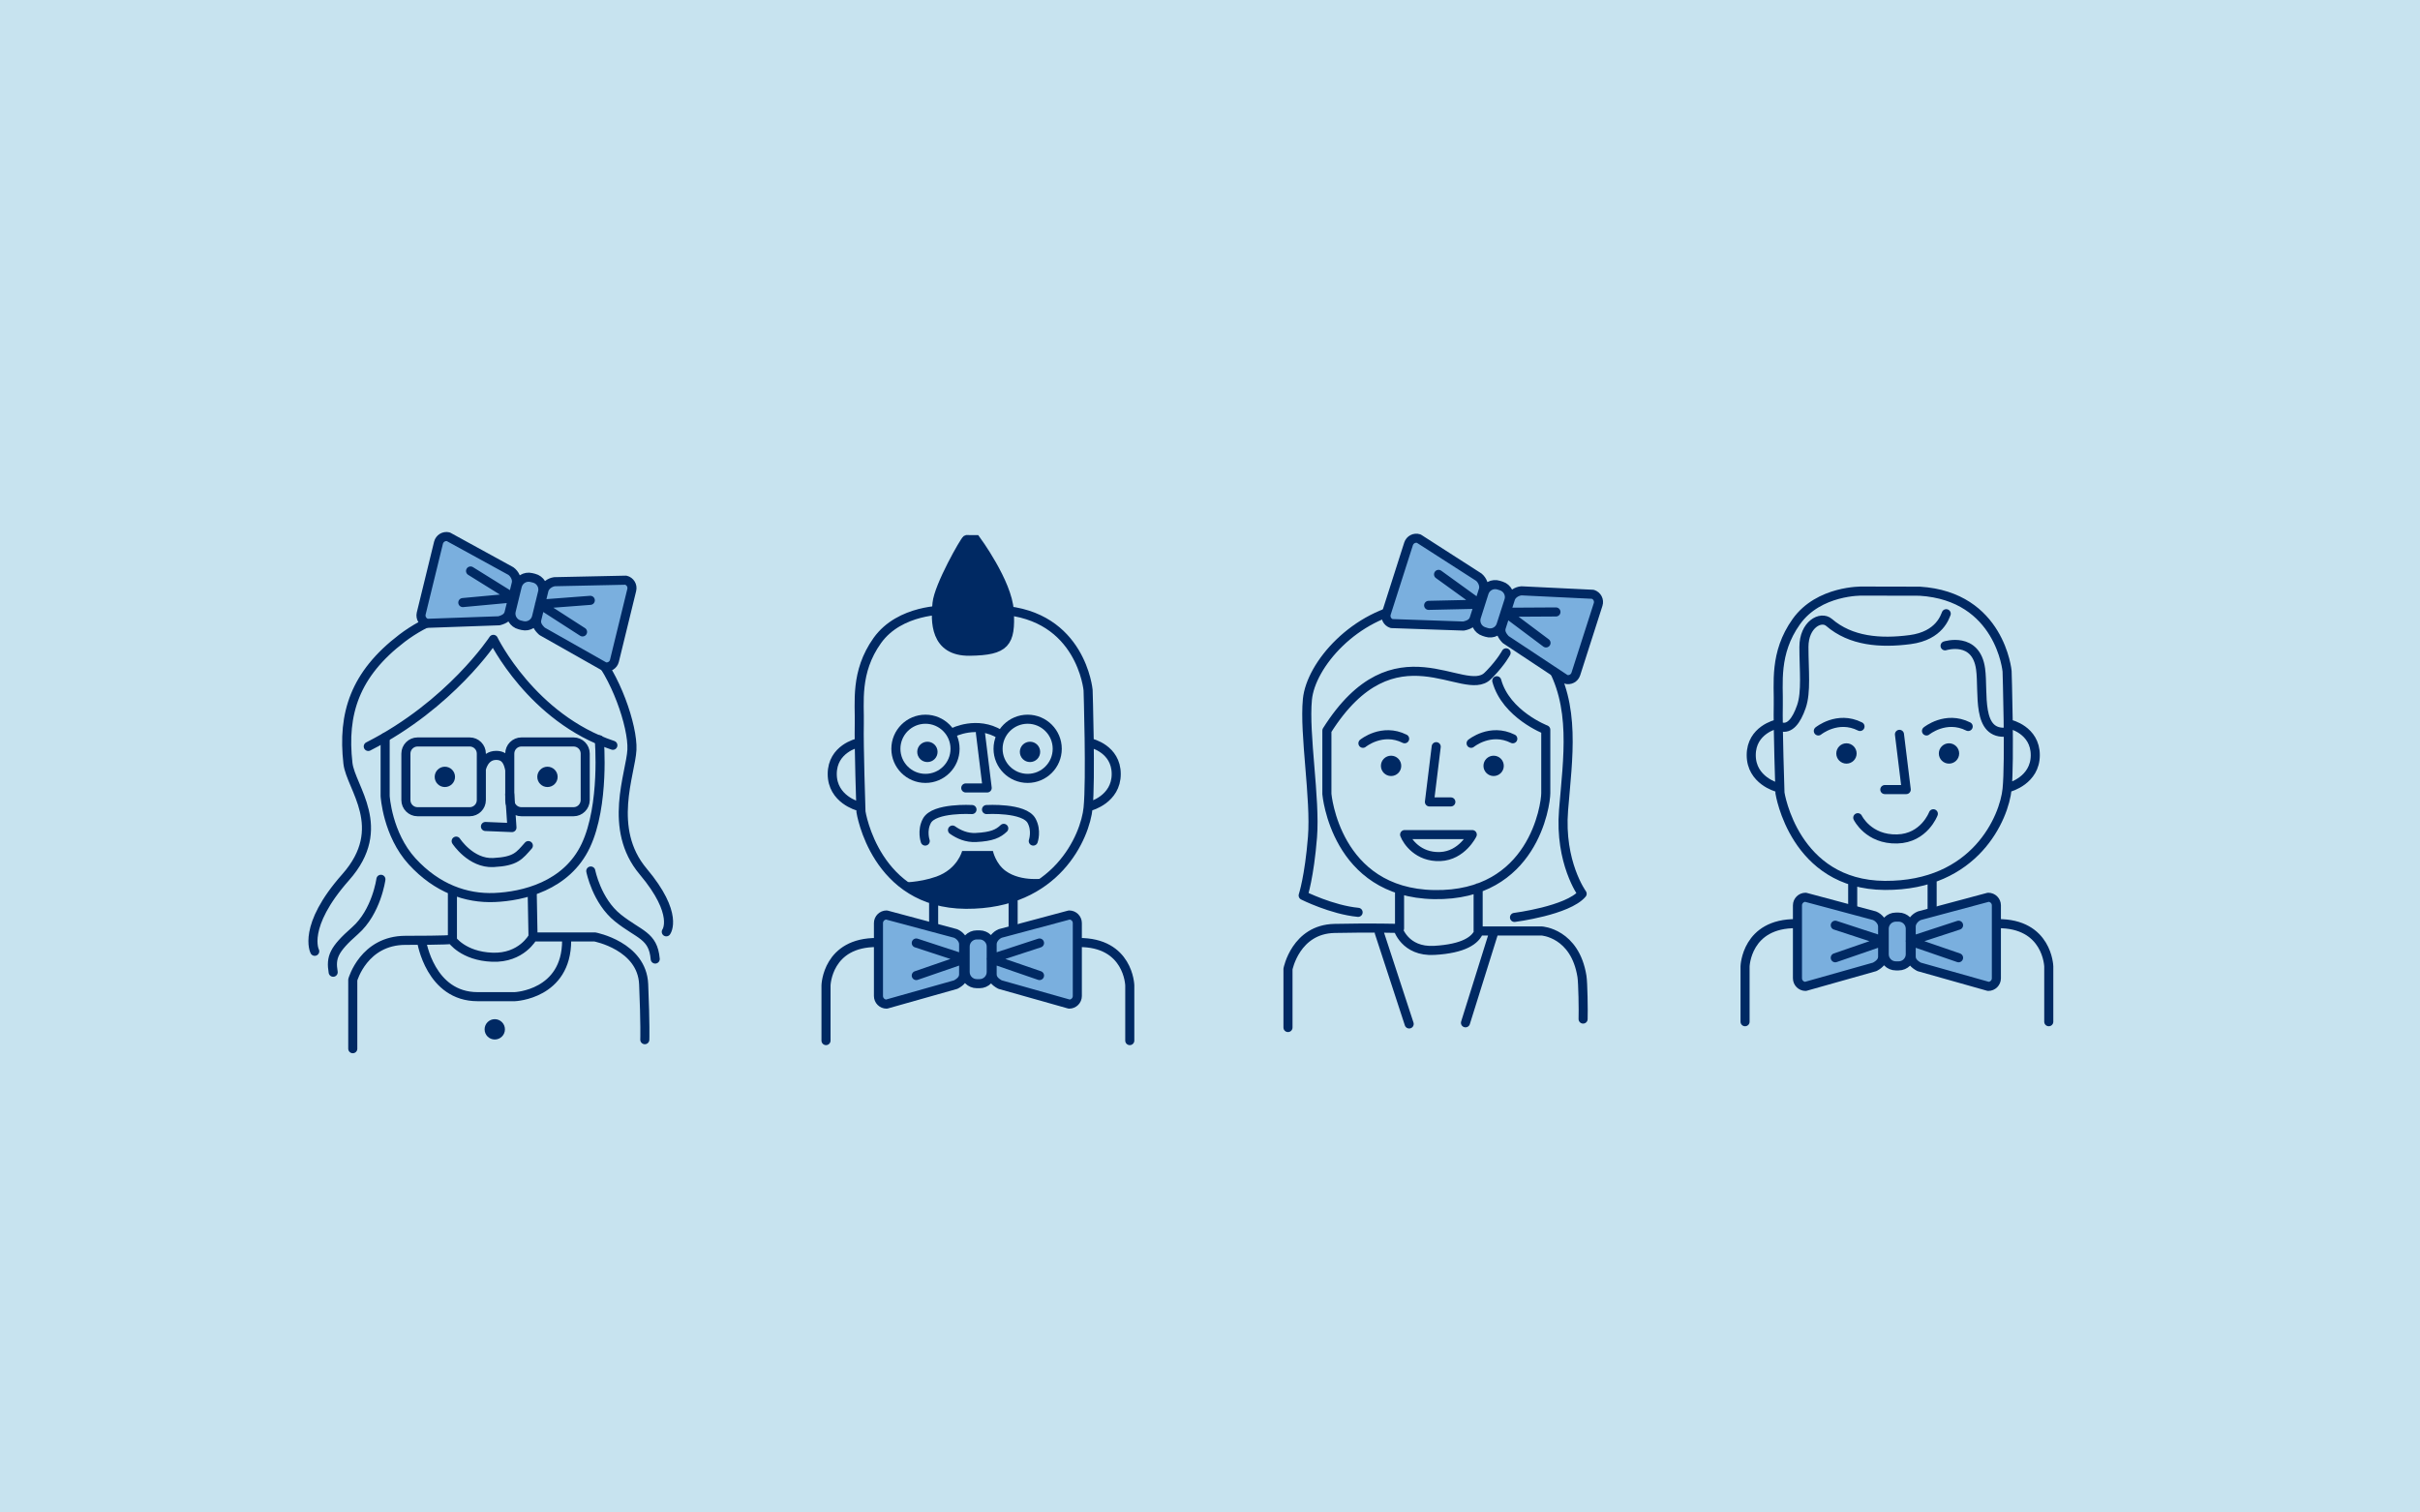 <?xml version="1.0" encoding="utf-8"?>
<!-- Generator: Adobe Illustrator 24.0.3, SVG Export Plug-In . SVG Version: 6.00 Build 0)  -->
<svg version="1.1" id="Layer_1" xmlns="http://www.w3.org/2000/svg" xmlns:xlink="http://www.w3.org/1999/xlink" x="0px" y="0px"
	 viewBox="0 0 400 250" style="enable-background:new 0 0 400 250;" xml:space="preserve">
<style type="text/css">
	.st0{fill:#C7E3EF;}
	.st1{fill:#002963;}
	.st2{fill:none;stroke:#002963;stroke-width:1.5;stroke-linecap:round;stroke-miterlimit:10;}
	.st3{fill:none;stroke:#002963;stroke-width:1.5;stroke-linecap:round;stroke-linejoin:round;stroke-miterlimit:10;}
	.st4{fill:#002963;stroke:#002963;stroke-width:1.5;stroke-miterlimit:10;}
	.st5{fill:#7AAFDE;}
</style>
<g id="Layer_1_1_">
	<rect class="st0" width="400" height="250"/>
</g>
<g id="Layer_2_1_">
	<path class="st1" d="M231.61,126.59c0,0.93-0.75,1.68-1.68,1.68c-0.92,0-1.68-0.75-1.68-1.68s0.75-1.68,1.68-1.68
		C230.86,124.91,231.61,125.66,231.61,126.59"/>
	<path class="st1" d="M248.56,126.59c0,0.93-0.75,1.68-1.68,1.68c-0.92,0-1.68-0.75-1.68-1.68s0.75-1.68,1.68-1.68
		C247.81,124.91,248.56,125.66,248.56,126.59"/>
	<path class="st2" d="M243.16,122.86c0,0,3.17-2.61,6.89-0.75 M225.28,122.86c0,0,3.17-2.61,6.89-0.75"/>
	<path class="st3" d="M244.32,146.75v7.13 M231.33,147.03v6.43 M232.17,137.95h11.18c0,0-1.68,3.49-5.31,3.63
		C234.4,141.72,232.59,139.07,232.17,137.95z M250.33,151.64c0,0,8.8-1.12,11.18-3.91c0,0-3.77-5.17-3.07-13.83
		c0.7-8.66,2.1-17.33-2.52-24.73c-4.61-7.41-12.99-10.2-22.49-8.94c-9.5,1.26-16.77,9.64-17.33,15.37s1.35,16.39,0.84,22.77
		c-0.53,6.59-1.54,9.64-1.54,9.64s4.75,2.38,9.08,2.79 M212.89,169.84v-9.67c0,0,1.26-6.57,7.69-6.71c6.43-0.14,10.48,0,10.48,0
		s1.12,3.91,6.01,3.63s6.85-1.68,7.41-3.21h10.34c0,0,5.51,0.32,6.66,7.51c0.17,1.07,0.24,5.67,0.19,7.05 M246.98,153.88
		l-4.75,15.18 M227.98,154.16l4.94,15.09 M248.94,107.91c0,0-0.76,1.46-2.62,3.4c-0.13,0.14-0.27,0.27-0.41,0.41
		c-3.89,3.85-15.41-8.7-26.59,9.04v10.48c0,0,1.4,16.35,17.74,16.63c16.35,0.28,18.44-14.81,18.44-16.77v-10.48
		c0,0-6.57-2.52-8.1-8.1 M237.39,123.42l-1.12,9.13h3.54"/>
	<path class="st1" d="M154.97,124.28c0,0.93-0.75,1.68-1.68,1.68s-1.68-0.75-1.68-1.68s0.75-1.68,1.68-1.68
		S154.97,123.35,154.97,124.28"/>
	<path class="st1" d="M171.93,124.28c0,0.93-0.75,1.68-1.68,1.68s-1.68-0.75-1.68-1.68s0.75-1.68,1.68-1.68
		S171.93,123.35,171.93,124.28"/>
	<path class="st3" d="M167.46,148.9v4.94 M154.32,148.53v4.94 M186.74,172v-9.13c0,0-0.19-7.17-8.48-7.08 M136.53,172v-9.13
		c0,0,0.19-7.17,8.48-7.08 M180.31,122.82c0,0,4.19,0.93,4.19,5.12s-4.28,5.31-4.28,5.31 M141.75,122.82c0,0-4.19,0.93-4.19,5.12
		s4.28,5.31,4.28,5.31 M165.41,100.84h-9.22c0,0-7.45-0.19-11.18,5.03s-2.89,10.34-2.98,13.79c-0.09,3.45,0.28,14.53,0.28,14.53
		s2.33,15.18,17.33,15.28c15,0.09,19.75-11.27,20.21-15.93c0.47-4.66,0-19.47,0-19.47S178.73,101.67,165.41,100.84z M162.05,121.11
		l1.12,9.13h-3.54 M157.44,137.2c1.02,0.72,2.33,1.31,3.87,1.23c2.64-0.13,3.69-0.64,4.6-1.51"/>
	<path class="st4" d="M159.77,89.19c-0.28,0.09-4.61,7.64-4.89,10.53s-0.45,8.01,5.42,7.92c5.87-0.09,6.82-1.34,6.52-6.66
		c-0.27-4.68-5.51-11.78-5.51-11.78L159.77,89.19L159.77,89.19z"/>
	<path class="st1" d="M159.03,140.66c0,0-0.74,2.98-4.28,4.24c-2.91,1.03-5.79,0.96-5.79,0.96s4.07,3.84,11.43,3.84
		c4.59,0,8.41-0.93,12.41-4.52c0,0-3.95,0.68-6.57-1.22c-1.68-1.22-2.11-3.3-2.11-3.3H159.03z"/>
	<path class="st3" d="M163.06,133.81c0,0,6.24-0.37,7.45,1.86c0.88,1.63,0.28,3.35,0.28,3.35 M160.66,133.81
		c0,0-6.24-0.37-7.45,1.86c-0.88,1.63-0.28,3.35-0.28,3.35"/>
	<path class="st1" d="M306.88,124.54c0,0.93-0.75,1.68-1.68,1.68s-1.68-0.75-1.68-1.68s0.75-1.68,1.68-1.68
		S306.88,123.62,306.88,124.54"/>
	<path class="st1" d="M323.83,124.54c0,0.93-0.75,1.68-1.68,1.68s-1.68-0.75-1.68-1.68s0.75-1.68,1.68-1.68
		S323.83,123.62,323.83,124.54"/>
	<path class="st3" d="M319.36,145.78v4.94 M306.23,145.93v4.42 M338.64,168.88v-9.13c0,0-0.19-7.17-8.48-7.08 M288.44,168.88v-9.13
		c0,0,0.19-7.17,8.48-7.08 M332.22,119.7c0,0,4.19,0.93,4.19,5.12c0,4.19-4.29,5.31-4.29,5.31 M293.65,119.7
		c0,0-4.19,0.93-4.19,5.12c0,4.19,4.28,5.31,4.28,5.31 M321.5,106.75c0,0,5.12-1.63,5.87,3.82c0.53,3.89-0.79,11.04,4.42,10.43
		 M321.69,101.44c-0.19,0.37-1.03,3.63-5.96,4.28c-4.94,0.65-9.82,0.26-13.41-2.84c-1.35-1.16-4.15,0.33-4.15,4.05
		c0,3.89,0.42,7.45-0.42,9.87c-0.84,2.42-1.95,3.73-3.35,3.35 M317.31,97.72l-9.53-0.02c0,0-7.15-0.17-10.87,5.05
		c-3.73,5.22-2.89,10.34-2.98,13.79s0.28,14.53,0.28,14.53s2.33,15.18,17.33,15.28c15,0.09,19.75-11.27,20.21-15.93
		c0.47-4.66,0-19.47,0-19.47S330.63,98.55,317.31,97.72z M313.96,121.38l1.12,9.13h-3.54 M318.43,120.82c0,0,3.17-2.61,6.89-0.74
		 M300.55,120.82c0,0,3.17-2.61,6.89-0.74 M307.07,135.16c0,0,1.75,3.64,6.52,3.51c4.47-0.12,5.97-4.16,5.97-4.16"/>
	<path class="st2" d="M63.66,121.89v9.69c0,0,0.37,6.33,4.47,10.81c4.1,4.47,8.94,6.15,13.6,5.96c4.66-0.19,11.92-1.86,15.09-8.57
		s2.24-17.51,2.24-17.51"/>
	<path class="st1" d="M75.21,128.41c0,0.93-0.75,1.68-1.68,1.68s-1.68-0.75-1.68-1.68c0-0.93,0.75-1.68,1.68-1.68
		S75.21,127.48,75.21,128.41"/>
	<path class="st1" d="M92.17,128.41c0,0.93-0.75,1.68-1.68,1.68s-1.68-0.75-1.68-1.68c0-0.93,0.75-1.68,1.68-1.68
		S92.17,127.48,92.17,128.41"/>
	<path class="st2" d="M75.4,139.03c0,0,2.42,3.73,6.15,3.54s4.28-1.12,5.78-2.8"/>
	<polyline class="st3" points="84.25,131.3 84.62,136.79 80.24,136.61 	"/>
	<path class="st1" d="M83.46,170.14c0,0.93-0.75,1.68-1.68,1.68s-1.68-0.75-1.68-1.68s0.75-1.68,1.68-1.68
		S83.46,169.21,83.46,170.14"/>
	<path class="st3" d="M87.97,147.6l0.13,7.04 M74.78,147.71v7.58 M79.56,127.16c0,0,0.4-2.3,2.45-2.3c1.48,0,1.99,1.03,2.25,2.4
		 M94.81,134.17h-8.63c-1.06,0-1.92-0.86-1.92-1.92v-7.69c0-1.05,0.86-1.92,1.92-1.92h8.63c1.06,0,1.92,0.86,1.92,1.92v7.69
		C96.72,133.31,95.86,134.17,94.81,134.17z M77.64,134.17h-8.63c-1.05,0-1.92-0.86-1.92-1.92v-7.69c0-1.05,0.87-1.92,1.92-1.92h8.63
		c1.06,0,1.92,0.86,1.92,1.92v7.69C79.56,133.31,78.69,134.17,77.64,134.17z M97.65,143.97c0,0,0.96,4.94,4.48,7.76
		c3.52,2.81,5.83,2.85,6.17,6.79 M62.96,145.34c0,0-0.72,5.37-4.28,8.5c-3.56,3.13-4.02,4.41-3.61,6.86 M69.7,155.63
		c0,0,1.41,9.11,9.24,9.11h6.15c0,0,8.57-0.34,8.57-9.28 M58.31,173.34v-11.39c0,0,1.82-6.52,8.71-6.52s7.66-0.14,7.66-0.14
		s1.85,2.75,6.69,2.93c4.84,0.19,6.71-3.35,6.71-3.35h10.25c0,0,7.79,1.47,8.06,7.82c0.28,6.61,0.19,9.16,0.19,9.16 M52.02,157.24
		c0,0-2.14-4.05,5.12-12.25s0.83-14.77,0.37-18.82c-0.93-8.2,1.12-14.72,8.94-20.68s21.38-8.56,31.48,2.05
		c3.73,3.91,6.71,12.48,6.52,16.39s-4.1,13.04,1.86,20.12s3.82,9.97,3.82,9.97 M81.55,105.68c0,0,6.33,13.04,19.75,17.51
		 M81.55,105.68c0,0-7.08,10.8-20.68,17.7"/>
	<path class="st5" d="M257.18,101.15l-8.41,0.05l6.77,5.07 M248.87,105.71l9.91,6.56c0.71,0.23,1.46-0.16,1.69-0.87l3.68-11.48
		c0.23-0.71-0.16-1.46-0.87-1.69l-11.78-0.57c-0.79,0.05-1.6,0.57-1.83,1.28l-1.51,4.72C247.93,104.37,248.2,105,248.87,105.71
		 M237.78,94.94l6.82,4.93l-8.46,0.19 M241.9,103.48l-11.88-0.41c-0.71-0.23-1.1-0.98-0.87-1.69l3.67-11.48
		c0.23-0.71,0.98-1.1,1.69-0.87l9.92,6.37c0.61,0.5,0.97,1.4,0.75,2.11l-1.51,4.72C243.44,102.93,242.86,103.29,241.9,103.48
		 M245.71,104.53l-0.44-0.14c-1.01-0.32-1.56-1.41-1.24-2.41l1.28-4.02c0.32-1.01,1.41-1.56,2.41-1.24l0.44,0.14
		c1,0.32,1.56,1.41,1.24,2.41l-1.29,4.02C247.8,104.3,246.71,104.85,245.71,104.53"/>
	<path class="st3" d="M257.18,101.15l-8.41,0.05l6.77,5.07 M248.87,105.71l9.91,6.56c0.71,0.23,1.46-0.16,1.69-0.87l3.68-11.48
		c0.23-0.71-0.16-1.46-0.87-1.69l-11.78-0.57c-0.79,0.05-1.6,0.57-1.83,1.28l-1.51,4.72C247.93,104.37,248.2,105,248.87,105.71z
		 M237.78,94.94l6.82,4.93l-8.46,0.19 M241.9,103.48l-11.88-0.41c-0.71-0.23-1.1-0.98-0.87-1.69l3.67-11.48
		c0.23-0.71,0.98-1.1,1.69-0.87l9.92,6.37c0.61,0.5,0.97,1.4,0.75,2.11l-1.51,4.72C243.44,102.93,242.86,103.29,241.9,103.48z
		 M245.71,104.53l-0.44-0.14c-1.01-0.32-1.56-1.41-1.24-2.41l1.28-4.02c0.32-1.01,1.41-1.56,2.41-1.24l0.44,0.14
		c1,0.32,1.56,1.41,1.24,2.41l-1.29,4.02C247.8,104.3,246.71,104.85,245.71,104.53z"/>
	<path class="st5" d="M97.57,99.23l-8.39,0.64l7.11,4.58 M89.6,104.35l10.34,5.85c0.72,0.18,1.45-0.26,1.62-0.98l2.86-11.7
		c0.18-0.72-0.27-1.45-0.98-1.62l-11.79,0.25c-0.78,0.11-1.56,0.68-1.74,1.41l-1.18,4.81C88.56,103.08,88.88,103.69,89.6,104.35
		 M77.78,94.38l7.14,4.44L76.5,99.6 M82.49,102.61l-11.88,0.42c-0.72-0.18-1.16-0.9-0.99-1.62l2.86-11.7
		c0.18-0.72,0.9-1.16,1.62-0.99l10.34,5.67c0.64,0.46,1.07,1.33,0.89,2.05l-1.18,4.81C83.99,101.96,83.43,102.36,82.49,102.61
		 M86.36,103.4l-0.45-0.11c-1.02-0.25-1.66-1.3-1.41-2.32l1-4.1c0.25-1.02,1.3-1.66,2.32-1.41l0.45,0.11
		c1.02,0.25,1.66,1.3,1.41,2.32l-1,4.1C88.43,103.01,87.39,103.65,86.36,103.4"/>
	<path class="st3" d="M97.57,99.23l-8.39,0.64l7.11,4.58 M89.6,104.35l10.34,5.85c0.72,0.18,1.45-0.26,1.62-0.98l2.86-11.7
		c0.18-0.72-0.27-1.45-0.98-1.62l-11.79,0.25c-0.78,0.11-1.56,0.68-1.74,1.41l-1.18,4.81C88.56,103.08,88.88,103.69,89.6,104.35z
		 M77.78,94.38l7.14,4.44L76.5,99.6 M82.49,102.61l-11.88,0.42c-0.72-0.18-1.16-0.9-0.99-1.62l2.86-11.7
		c0.18-0.72,0.9-1.16,1.62-0.99l10.34,5.67c0.64,0.46,1.07,1.33,0.89,2.05l-1.18,4.81C83.99,101.96,83.43,102.36,82.49,102.61z
		 M86.36,103.4l-0.45-0.11c-1.02-0.25-1.66-1.3-1.41-2.32l1-4.1c0.25-1.02,1.3-1.66,2.32-1.41l0.45,0.11
		c1.02,0.25,1.66,1.3,1.41,2.32l-1,4.1C88.43,103.01,87.39,103.65,86.36,103.4z"/>
	<path class="st5" d="M171.82,155.87l-8,2.62l8,2.76 M165.29,162.74l11.44,3.23c0.74,0,1.34-0.6,1.34-1.34v-12.05
		c0-0.74-0.6-1.34-1.34-1.34l-11.39,3.05c-0.73,0.29-1.35,1.03-1.35,1.78v4.96C163.99,161.76,164.44,162.28,165.29,162.74
		 M151.45,155.87l8,2.62l-8,2.76 M157.98,162.74l-11.44,3.23c-0.74,0-1.34-0.6-1.34-1.34v-12.05c0-0.74,0.6-1.34,1.34-1.34
		l11.39,3.05c0.73,0.29,1.35,1.03,1.35,1.78v4.96C159.28,161.76,158.83,162.28,157.98,162.74 M161.92,162.59h-0.47
		c-1.06,0-1.92-0.86-1.92-1.92v-4.22c0-1.05,0.86-1.92,1.92-1.92h0.47c1.05,0,1.92,0.86,1.92,1.92v4.22
		C163.84,161.73,162.98,162.59,161.92,162.59"/>
	<path class="st3" d="M171.82,155.87l-8,2.62l8,2.76 M165.29,162.74l11.44,3.23c0.74,0,1.34-0.6,1.34-1.34v-12.05
		c0-0.74-0.6-1.34-1.34-1.34l-11.39,3.05c-0.73,0.29-1.35,1.03-1.35,1.78v4.96C163.99,161.76,164.44,162.28,165.29,162.74z
		 M151.45,155.87l8,2.62l-8,2.76 M157.98,162.74l-11.44,3.23c-0.74,0-1.34-0.6-1.34-1.34v-12.05c0-0.74,0.6-1.34,1.34-1.34
		l11.39,3.05c0.73,0.29,1.35,1.03,1.35,1.78v4.96C159.28,161.76,158.83,162.28,157.98,162.74z M161.92,162.59h-0.47
		c-1.06,0-1.92-0.86-1.92-1.92v-4.22c0-1.05,0.86-1.92,1.92-1.92h0.47c1.05,0,1.92,0.86,1.92,1.92v4.22
		C163.84,161.73,162.98,162.59,161.92,162.59z"/>
	<path class="st5" d="M323.73,152.93l-8,2.62l8,2.76 M317.2,159.81l11.44,3.23c0.74,0,1.34-0.6,1.34-1.34v-12.05
		c0-0.74-0.6-1.34-1.34-1.34l-11.39,3.05c-0.73,0.29-1.35,1.04-1.35,1.78v4.96C315.9,158.82,316.34,159.34,317.2,159.81
		 M303.35,152.93l8,2.62l-8,2.76 M309.88,159.81l-11.44,3.23c-0.74,0-1.34-0.6-1.34-1.34v-12.05c0-0.74,0.6-1.34,1.34-1.34
		l11.39,3.05c0.73,0.29,1.35,1.04,1.35,1.78v4.96C311.18,158.82,310.74,159.34,309.88,159.81 M313.83,159.65h-0.47
		c-1.06,0-1.92-0.86-1.92-1.92v-4.22c0-1.05,0.86-1.92,1.92-1.92h0.47c1.05,0,1.92,0.86,1.92,1.92v4.22
		C315.75,158.79,314.88,159.65,313.83,159.65"/>
	<path class="st3" d="M323.73,152.93l-8,2.62l8,2.76 M317.2,159.81l11.44,3.23c0.74,0,1.34-0.6,1.34-1.34v-12.05
		c0-0.74-0.6-1.34-1.34-1.34l-11.39,3.05c-0.73,0.29-1.35,1.04-1.35,1.78v4.96C315.9,158.82,316.34,159.34,317.2,159.81z
		 M303.35,152.93l8,2.62l-8,2.76 M309.88,159.81l-11.44,3.23c-0.74,0-1.34-0.6-1.34-1.34v-12.05c0-0.74,0.6-1.34,1.34-1.34
		l11.39,3.05c0.73,0.29,1.35,1.04,1.35,1.78v4.96C311.18,158.82,310.74,159.34,309.88,159.81z M313.83,159.65h-0.47
		c-1.06,0-1.92-0.86-1.92-1.92v-4.22c0-1.05,0.86-1.92,1.92-1.92h0.47c1.05,0,1.92,0.86,1.92,1.92v4.22
		C315.75,158.79,314.88,159.65,313.83,159.65z"/>
	<path class="st3" d="M152.97,128.66c2.7,0,4.89-2.19,4.89-4.89s-2.19-4.89-4.89-4.89s-4.89,2.19-4.89,4.89
		S150.27,128.66,152.97,128.66z"/>
	<path class="st3" d="M169.86,128.66c2.7,0,4.89-2.19,4.89-4.89s-2.19-4.89-4.89-4.89s-4.89,2.19-4.89,4.89
		S167.16,128.66,169.86,128.66z"/>
	<path class="st3" d="M157.5,121.09c0,0,3.99-2.07,7.83,0.31"/>
</g>
</svg>
